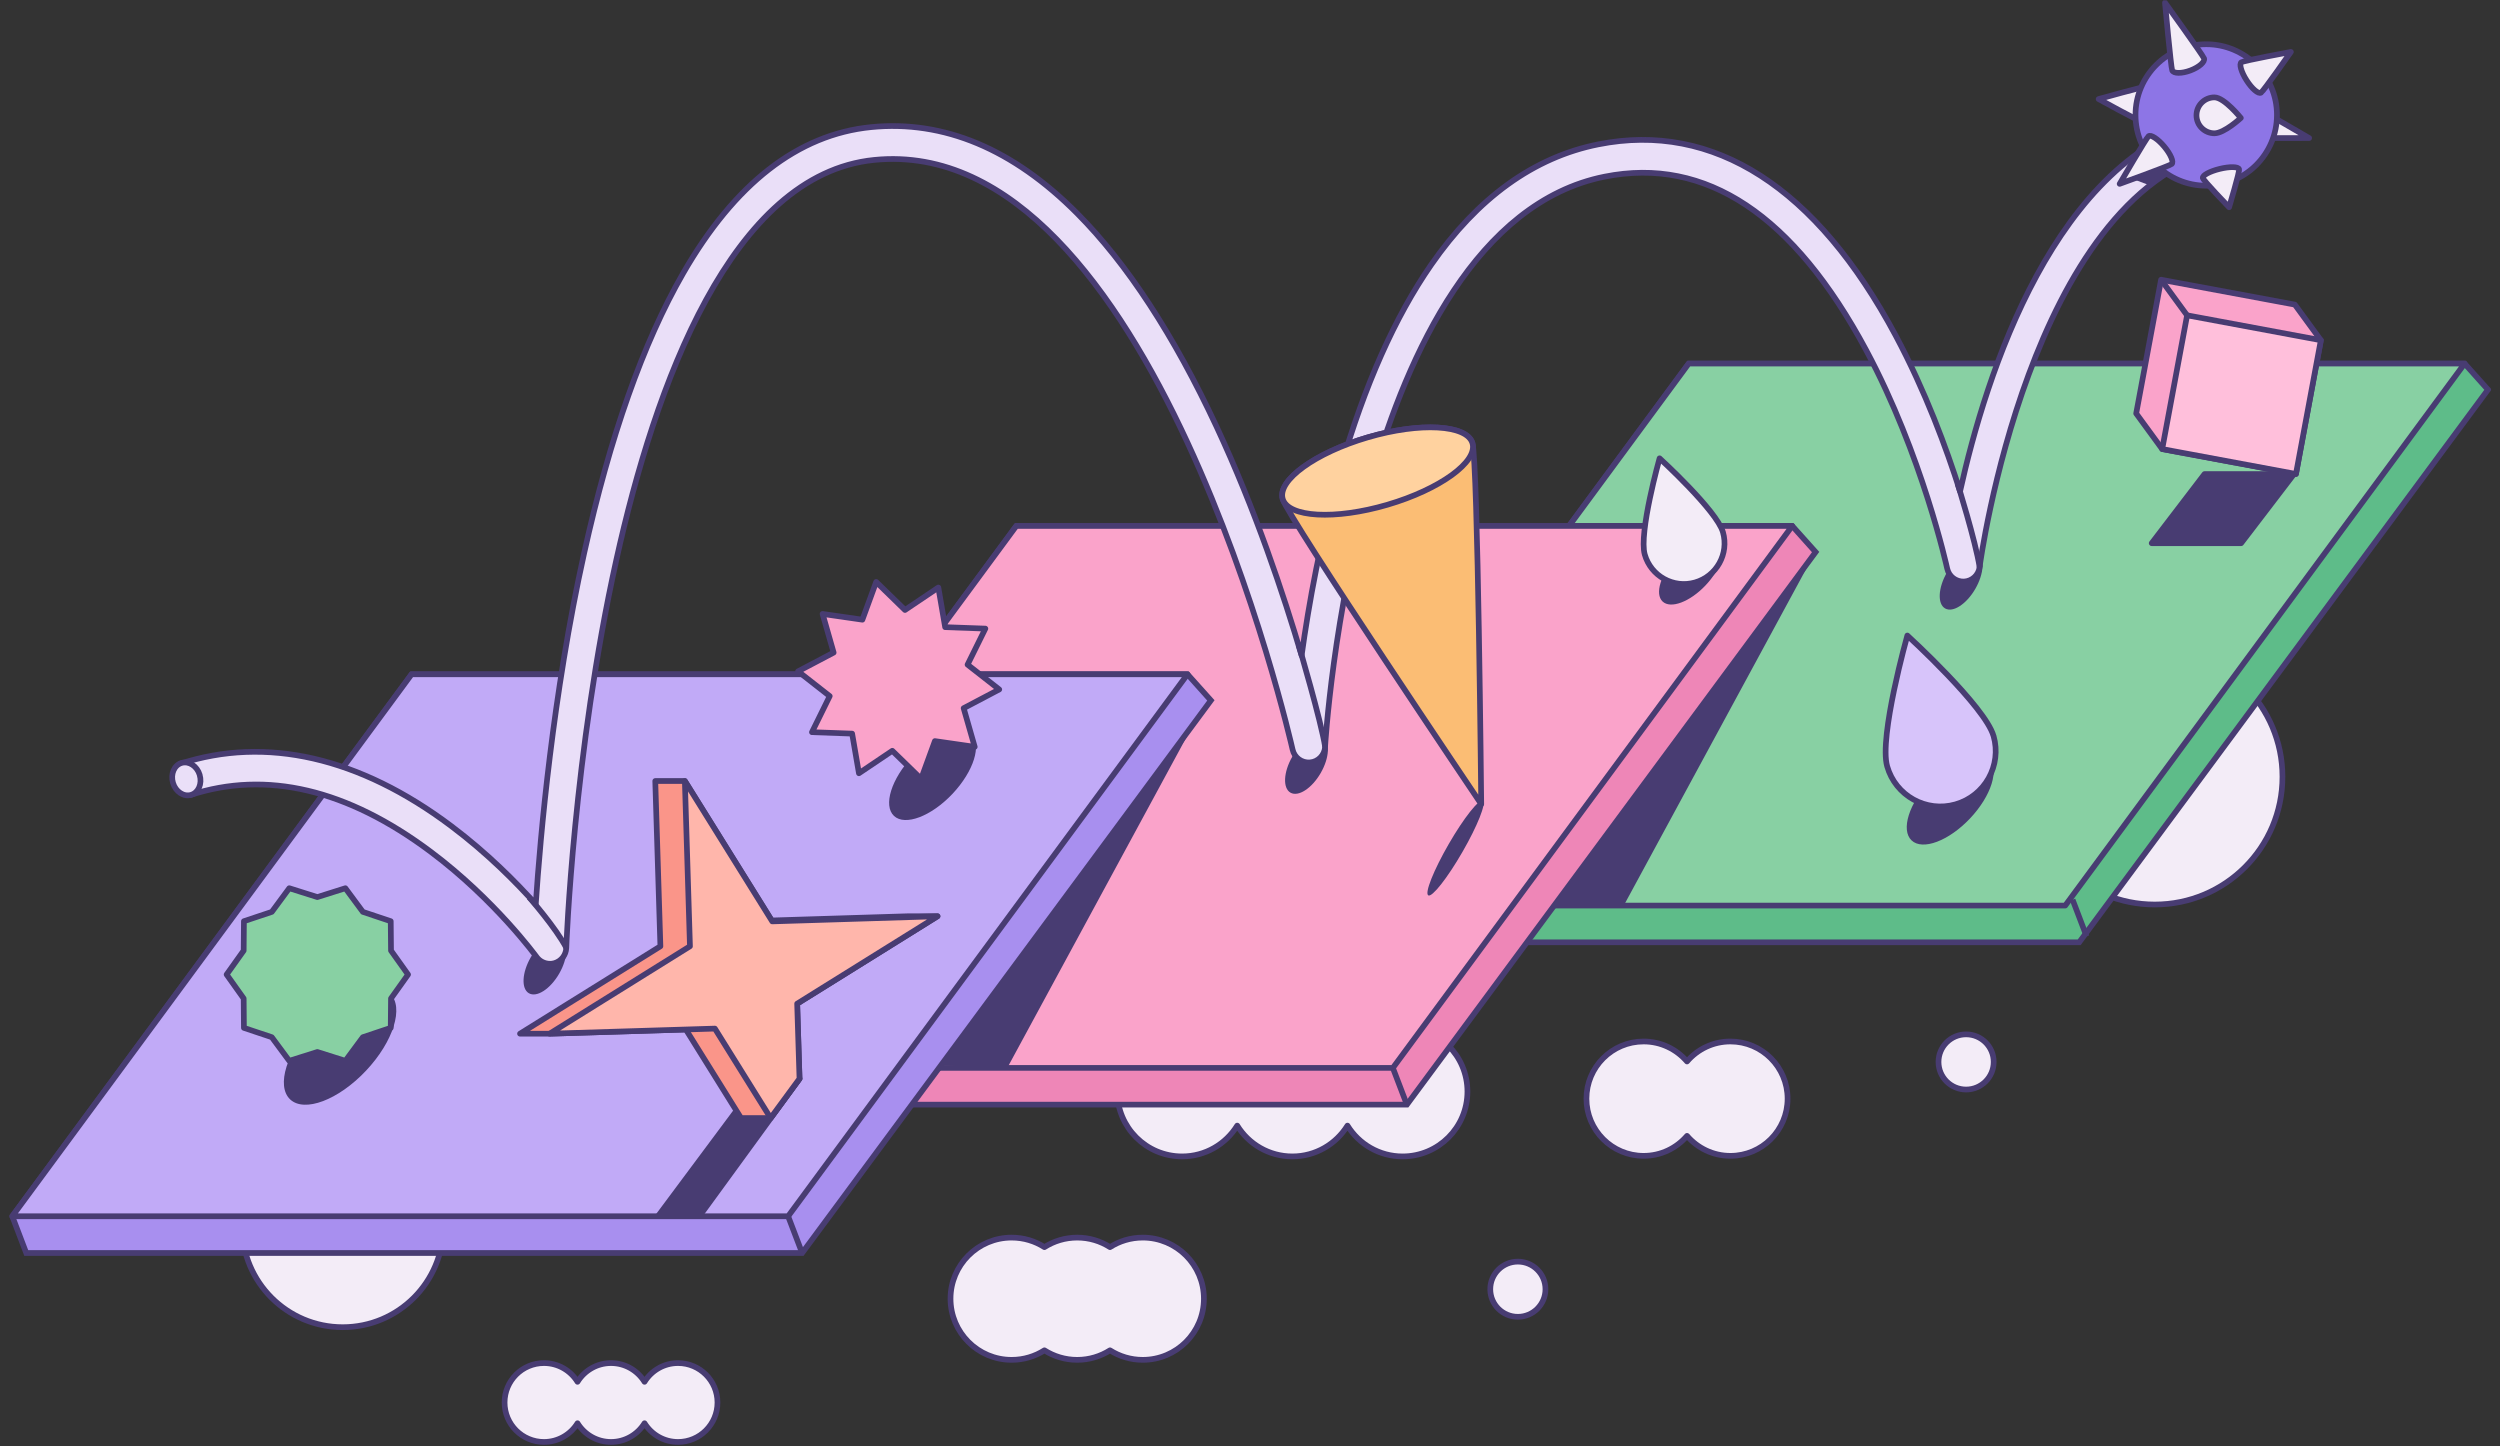 <svg width="439" height="254" viewBox="0 0 439 254" fill="none" xmlns="http://www.w3.org/2000/svg">
	<rect x="0" y="0" width="439" height="254" fill="#333333" stroke="none"/>
	<g clip-path="url(#clip0_2665_4612)">
		<path d="M378.372 158.834C390.759 158.834 400.801 148.792 400.801 136.405C400.801 124.017 390.759 113.975 378.372 113.975C365.984 113.975 355.942 124.017 355.942 136.405C355.942 148.792 365.984 158.834 378.372 158.834Z" fill="#F3ECF7" stroke="#483C72" stroke-miterlimit="10" />
		<path d="M246.295 180.292C242.203 180.292 238.627 182.461 236.616 185.702C234.611 182.461 231.029 180.292 226.937 180.292C222.844 180.292 219.268 182.461 217.257 185.702C215.252 182.461 211.671 180.292 207.578 180.292C201.288 180.292 196.19 185.389 196.19 191.679C196.19 197.969 201.288 203.067 207.578 203.067C211.671 203.067 215.252 200.897 217.257 197.656C219.263 200.897 222.844 203.067 226.937 203.067C231.029 203.067 234.606 200.897 236.616 197.656C238.621 200.897 242.203 203.067 246.295 203.067C252.585 203.067 257.683 197.969 257.683 191.679C257.683 185.389 252.585 180.292 246.295 180.292Z" fill="#F3ECF7" stroke="#483C72" stroke-linejoin="round" />
		<path d="M60.18 233.055C69.937 233.055 77.847 225.145 77.847 215.388C77.847 205.631 69.937 197.722 60.18 197.722C50.423 197.722 42.514 205.631 42.514 215.388C42.514 225.145 50.423 233.055 60.18 233.055Z" fill="#F3ECF7" stroke="#483C72" stroke-linejoin="round" />
		<path d="M377.109 15.182C377.636 15.243 377.905 16.704 377.702 18.445C377.504 20.187 376.911 21.555 376.383 21.494C375.856 21.434 368.522 17.396 368.522 17.396C368.522 17.396 376.581 15.122 377.109 15.182Z" fill="#F3ECF7" stroke="#483C72" stroke-linejoin="round" />
		<path d="M393.555 24.126C392.94 23.961 392.786 22.533 393.215 20.945C393.643 19.352 394.489 18.198 395.104 18.363C395.72 18.528 405.487 24.241 405.487 24.241C405.487 24.241 394.17 24.291 393.555 24.126Z" fill="#F3ECF7" stroke="#483C72" stroke-linejoin="round" />
		<path d="M432.784 63.843H296.537L226.409 159.015L228.87 165.465H365.111L436.887 68.424L432.784 63.843Z" fill="#5EBC89" stroke="#483C72" stroke-miterlimit="10" />
		<path d="M362.656 159.015H226.409L296.537 63.843H432.784L362.656 159.015Z" fill="#88D0A3" stroke="#483C72" stroke-linejoin="round" />
		<path d="M366.402 164.432L363.946 157.982" stroke="#483C72" stroke-miterlimit="10" />
		<path d="M314.715 92.353H178.468L108.34 187.526L110.801 193.975H247.047L318.824 96.941L314.715 92.353Z" fill="#EE86B7" stroke="#483C72" stroke-miterlimit="10" />
		<path d="M244.586 187.526H108.34L178.468 92.353H314.715L244.586 187.526Z" fill="#FAA3CA" stroke="#483C72" stroke-linejoin="round" />
		<path d="M247.047 193.975L244.586 187.526" stroke="#483C72" stroke-miterlimit="10" />
		<path d="M208.523 118.403H72.276L2.153 213.575L4.609 220.025H140.855L212.632 122.99L208.523 118.403Z" fill="#A88FEF" stroke="#483C72" stroke-miterlimit="10" />
		<path d="M138.394 213.575H2.153L72.276 118.403H208.523L138.394 213.575Z" fill="#C1AAF7" stroke="#483C72" stroke-linejoin="round" />
		<path d="M140.856 220.025L138.395 213.576" stroke="#483C72" stroke-miterlimit="10" />
		<path d="M176.876 187.521L210.171 126.083L165.06 187.092L176.876 187.521Z" fill="#483C72" />
		<path d="M285.111 159.054L318.406 97.616L273.295 158.62L285.111 159.054Z" fill="#483C72" />
		<path d="M64.25 188.038C69.094 182.906 70.993 176.832 68.491 174.47C65.99 172.108 60.034 174.354 55.19 179.485C50.346 184.617 48.447 190.691 50.949 193.053C53.451 195.415 59.406 193.169 64.25 188.038Z" fill="#483C72" />
		<path d="M167.256 139.398C170.999 135.433 172.466 130.74 170.533 128.916C168.601 127.091 164 128.826 160.258 132.791C156.515 136.755 155.048 141.448 156.981 143.273C158.913 145.097 163.514 143.362 167.256 139.398Z" fill="#483C72" />
		<path d="M345.952 143.704C349.694 139.74 351.161 135.047 349.229 133.223C347.296 131.398 342.696 133.133 338.953 137.098C335.211 141.062 333.743 145.755 335.676 147.579C337.609 149.404 342.209 147.669 345.952 143.704Z" fill="#483C72" />
		<path d="M299.506 102.778C302.258 99.863 303.336 96.414 301.915 95.072C300.494 93.731 297.112 95.007 294.361 97.921C291.61 100.835 290.532 104.285 291.952 105.626C293.373 106.967 296.755 105.692 299.506 102.778Z" fill="#483C72" />
		<path d="M98.189 170.975C99.745 168.28 99.891 165.45 98.514 164.655C97.137 163.86 94.759 165.401 93.203 168.097C91.647 170.793 91.501 173.622 92.878 174.417C94.254 175.212 96.632 173.671 98.189 170.975Z" fill="#483C72" />
		<path d="M231.914 135.746C233.471 133.051 233.616 130.221 232.239 129.426C230.863 128.631 228.485 130.172 226.928 132.868C225.372 135.564 225.226 138.393 226.603 139.188C227.98 139.983 230.358 138.442 231.914 135.746Z" fill="#483C72" />
		<path d="M346.868 103.396C348.425 100.701 348.57 97.871 347.194 97.076C345.817 96.281 343.439 97.822 341.883 100.518C340.326 103.214 340.181 106.043 341.557 106.838C342.934 107.633 345.312 106.092 346.868 103.396Z" fill="#483C72" />
		<path d="M71.656 171.128L68.662 175.331L68.612 180.495L63.718 182.132L60.647 186.285L55.725 184.73L50.797 186.285L47.726 182.132L42.832 180.495L42.788 175.331L39.794 171.128L42.788 166.926L42.832 161.762L47.732 160.125L50.797 155.972L55.725 157.527L60.647 155.972L63.718 160.125L68.612 161.762L68.662 166.926L71.656 171.128Z" fill="#88D0A3" stroke="#483C72" stroke-linejoin="round" />
		<path d="M96.563 169.238C95.651 169.238 94.772 168.804 94.222 168.041C94.151 167.942 86.894 157.999 75.655 149.583C60.977 138.591 46.76 135.24 33.405 139.618L31.604 134.13C46.677 129.186 63.152 132.966 79.231 145.051C85.587 149.825 90.674 154.972 94.08 158.79C94.876 146.787 97.068 121.99 102.583 97.1C107.104 76.703 112.944 60.184 119.948 48.005C129.012 32.25 140.114 23.609 152.952 22.324C165.719 21.049 177.908 26.153 189.181 37.502C197.926 46.297 206.15 58.893 213.632 74.928C220.449 89.541 225.42 104.444 228.563 115.118C229.799 106.197 231.897 94.413 235.402 82.257C239.599 67.699 244.949 55.669 251.311 46.5C259.479 34.728 269.345 27.608 280.645 25.351C300.916 21.297 318.972 32.893 332.86 58.882C338.111 68.71 341.808 78.746 344.187 86.278C348.697 65.908 360.777 27.477 388.551 20.758L389.908 26.372C356.415 34.475 347.697 98.956 347.615 99.605C347.434 101 346.274 102.06 344.874 102.121C343.467 102.175 342.226 101.22 341.929 99.846C341.885 99.648 337.54 79.856 327.712 61.514C314.979 37.727 299.52 27.466 281.777 31.02C259.331 35.508 247.185 62.233 240.95 83.861C234.045 107.817 232.699 130.933 232.683 131.164C232.6 132.603 231.474 133.768 230.035 133.883C228.596 133.999 227.294 133.037 226.981 131.631C226.739 130.549 202.359 23.186 153.523 28.081C128.386 30.597 115.009 67.683 108.219 98.358C100.688 132.345 99.452 166.124 99.436 166.459C99.392 167.689 98.573 168.761 97.392 169.123C97.117 169.205 96.832 169.249 96.552 169.249L96.563 169.238Z" fill="#EADFF8" stroke="#483C72" stroke-linejoin="round" />
		<path d="M92.915 157.571C92.915 157.571 97.606 162.91 99.452 166.448" stroke="#483C72" stroke-linejoin="round" />
		<path d="M228.084 113.382C228.084 113.382 231.973 126.555 232.698 131.159" stroke="#483C72" stroke-linejoin="round" />
		<path d="M343.753 84.932C343.753 84.932 346.884 94.913 347.626 99.599" stroke="#483C72" stroke-linejoin="round" />
		<path d="M158.917 107.114L164.773 103.17L165.97 110.13L173.029 110.383L169.904 116.711L175.468 121.067L169.217 124.358L171.162 131.148L164.169 130.137L161.752 136.767L156.692 131.84L150.831 135.784L149.633 128.824L142.58 128.571L145.7 122.237L140.141 117.887L146.387 114.596L144.447 107.806L151.435 108.817L153.858 102.187L158.917 107.114Z" fill="#FAA3CA" stroke="#483C72" stroke-linejoin="round" />
		<path d="M387.414 32.608C394.273 32.608 399.834 27.047 399.834 20.187C399.834 13.327 394.273 7.767 387.414 7.767C380.554 7.767 374.993 13.327 374.993 20.187C374.993 27.047 380.554 32.608 387.414 32.608Z" fill="#8D75E6" stroke="#483C72" stroke-linejoin="round" />
		<path d="M387.024 10.244C387.249 10.843 386.178 11.793 384.634 12.376C383.091 12.953 381.657 12.936 381.432 12.343C381.207 11.744 380.174 0.477 380.174 0.477C380.174 0.477 386.799 9.651 387.024 10.25V10.244Z" fill="#F3ECF7" stroke="#483C72" stroke-linejoin="round" />
		<path d="M397.033 16.27C396.583 16.556 395.451 15.594 394.506 14.117C393.556 12.639 393.149 11.211 393.6 10.925C394.05 10.639 402.279 9.118 402.279 9.118C402.279 9.118 397.484 15.979 397.033 16.265V16.27Z" fill="#F3ECF7" stroke="#483C72" stroke-linejoin="round" />
		<path d="M377.279 23.923C377.685 23.582 378.927 24.401 380.053 25.747C381.174 27.093 381.756 28.466 381.344 28.806C380.937 29.147 372.214 32.284 372.214 32.284C372.214 32.284 376.867 24.264 377.279 23.923Z" fill="#F3ECF7" stroke="#483C72" stroke-linejoin="round" />
		<path d="M386.82 31.267C386.705 30.8 388.04 30.08 389.798 29.652C391.556 29.223 393.072 29.256 393.182 29.723C393.297 30.19 391.429 36.392 391.429 36.392C391.429 36.392 386.93 31.734 386.82 31.272V31.267Z" fill="#F3ECF7" stroke="#483C72" stroke-linejoin="round" />
		<path d="M393.49 20.714C393.49 20.714 390.595 23.406 388.853 23.406C387.112 23.406 385.7 21.994 385.7 20.253C385.7 18.511 387.112 17.1 388.853 17.1C390.595 17.1 393.49 20.714 393.49 20.714Z" fill="#F3ECF7" stroke="#483C72" stroke-linejoin="round" />
		<path d="M35.064 136.075C35.526 137.624 34.85 139.19 33.559 139.58C32.263 139.965 30.84 139.025 30.378 137.476C29.917 135.927 30.593 134.356 31.889 133.971C33.186 133.587 34.608 134.526 35.07 136.075H35.064Z" fill="#EADFF8" stroke="#483C72" stroke-linejoin="round" />
		<path d="M374.917 31.58L377.51 32.558L380.614 30.465L379.433 29.625L374.917 31.58Z" fill="#483C72" />
		<path d="M250.799 157.23C251.464 157.615 254.15 154.209 256.792 149.627C259.435 145.046 261.039 141.019 260.379 140.635C259.715 140.25 257.028 143.65 254.386 148.232C251.744 152.813 250.14 156.84 250.804 157.225L250.799 157.23Z" fill="#483C72" />
		<path d="M225.228 87.618C226.184 90.881 260.105 141.206 260.105 141.206C260.105 141.206 259.517 81.103 258.556 77.834C257.6 74.571 249.36 74.11 240.159 76.812C230.957 79.515 224.272 84.349 225.228 87.612V87.618Z" fill="#FBBD74" stroke="#483C72" stroke-linejoin="round" />
		<path d="M243.64 88.63C252.841 85.929 259.524 81.091 258.565 77.825C257.606 74.559 249.369 74.101 240.167 76.802C230.965 79.504 224.283 84.341 225.242 87.607C226.201 90.874 234.438 91.332 243.64 88.63Z" fill="#FFD29F" stroke="#483C72" stroke-linejoin="round" />
		<path d="M115.646 213.438H122.898L140.394 189.421H133.533L115.646 213.438Z" fill="#483C72" stroke="#483C72" stroke-linejoin="round" />
		<path d="M164.631 160.894H159.434L135.511 161.636L120.261 137.146H115.064L115.965 166.168L91.316 181.516H96.513L120.437 180.78L130.122 196.326H135.318L140.394 189.421L139.982 176.243L164.631 160.894Z" fill="#FA9589" stroke="#483C72" stroke-linejoin="round" />
		<path d="M125.534 180.621L135.318 196.326L140.394 189.421L139.982 176.243L164.63 160.894L135.609 161.795L120.261 137.146L121.156 166.168L96.513 181.516L125.534 180.621Z" fill="#FFB6AB" stroke="#483C72" stroke-linejoin="round" />
		<path d="M350.07 129.236C351.542 134.394 348.554 139.772 343.395 141.244C338.237 142.717 332.859 139.728 331.387 134.57C329.915 129.412 334.93 111.597 334.93 111.597C334.93 111.597 348.597 124.078 350.064 129.236H350.07Z" fill="#D7C4FA" stroke="#483C72" stroke-linejoin="round" />
		<path d="M302.552 93.452C303.635 97.243 301.437 101.198 297.647 102.28C293.856 103.362 289.901 101.165 288.819 97.374C287.737 93.584 291.423 80.482 291.423 80.482C291.423 80.482 301.47 89.656 302.552 93.452Z" fill="#F3ECF7" stroke="#483C72" stroke-linejoin="round" />
		<path d="M402.971 53.488L379.487 49.121L375.114 72.605L379.679 78.856L403.169 83.229L407.542 59.739L402.971 53.488Z" fill="#FAA3CA" stroke="#483C72" stroke-linejoin="round" />
		<path d="M384.056 55.369L379.682 78.856L403.168 83.23L407.543 59.743L384.056 55.369Z" fill="#FFBFDB" stroke="#483C72" stroke-linejoin="round" />
		<path d="M384.052 55.372L379.487 49.121" stroke="#483C72" stroke-linejoin="round" />
		<path d="M402.823 83.246H387.117L377.839 95.386H393.539L402.823 83.246Z" fill="#483C72" stroke="#483C72" stroke-linejoin="round" />
		<path d="M200.672 217.322C198.552 217.322 196.58 217.938 194.915 218.998C193.251 217.938 191.279 217.322 189.158 217.322C187.038 217.322 185.066 217.938 183.401 218.998C181.737 217.938 179.765 217.322 177.644 217.322C171.717 217.322 166.91 222.129 166.91 228.056C166.91 233.984 171.717 238.79 177.644 238.79C179.765 238.79 181.737 238.175 183.401 237.115C185.066 238.175 187.043 238.79 189.158 238.79C191.273 238.79 193.251 238.175 194.915 237.115C196.58 238.175 198.557 238.79 200.672 238.79C206.6 238.79 211.406 233.984 211.406 228.056C211.406 222.129 206.6 217.322 200.672 217.322Z" fill="#F3ECF7" stroke="#483C72" stroke-linejoin="round" />
		<path d="M303.86 182.884C300.811 182.884 298.081 184.247 296.24 186.395C294.4 184.252 291.67 182.884 288.621 182.884C283.078 182.884 278.579 187.383 278.579 192.926C278.579 198.469 283.073 202.968 288.621 202.968C291.67 202.968 294.4 201.606 296.24 199.458C298.081 201.6 300.811 202.968 303.86 202.968C309.408 202.968 313.901 198.474 313.901 192.926C313.901 187.378 309.408 182.884 303.86 182.884Z" fill="#F3ECF7" stroke="#483C72" stroke-linejoin="round" />
		<path d="M119.063 239.356C116.575 239.356 114.399 240.674 113.18 242.646C111.96 240.674 109.785 239.356 107.296 239.356C104.808 239.356 102.633 240.674 101.413 242.646C100.194 240.674 98.018 239.356 95.524 239.356C91.701 239.356 88.603 242.454 88.603 246.283C88.603 250.112 91.701 253.21 95.524 253.21C98.013 253.21 100.188 251.892 101.413 249.92C102.633 251.892 104.808 253.21 107.296 253.21C109.785 253.21 111.96 251.892 113.18 249.92C114.399 251.892 116.575 253.21 119.063 253.21C122.887 253.21 125.99 250.112 125.99 246.283C125.99 242.46 122.892 239.356 119.063 239.356Z" fill="#F3ECF7" stroke="#483C72" stroke-linejoin="round" />
		<path d="M345.246 191.322C347.922 191.322 350.092 189.153 350.092 186.477C350.092 183.801 347.922 181.632 345.246 181.632C342.571 181.632 340.401 183.801 340.401 186.477C340.401 189.153 342.571 191.322 345.246 191.322Z" fill="#F3ECF7" stroke="#483C72" stroke-miterlimit="10" />
		<path d="M266.538 231.231C269.213 231.231 271.383 229.062 271.383 226.386C271.383 223.71 269.213 221.541 266.538 221.541C263.862 221.541 261.692 223.71 261.692 226.386C261.692 229.062 263.862 231.231 266.538 231.231Z" fill="#F3ECF7" stroke="#483C72" stroke-miterlimit="10" />
	</g>
	<defs>
		<clipPath id="clip0_2665_4612">
			<rect width="435.734" height="253.557" fill="white" transform="translate(1.687 0.06)" />
		</clipPath>
	</defs>
</svg>
